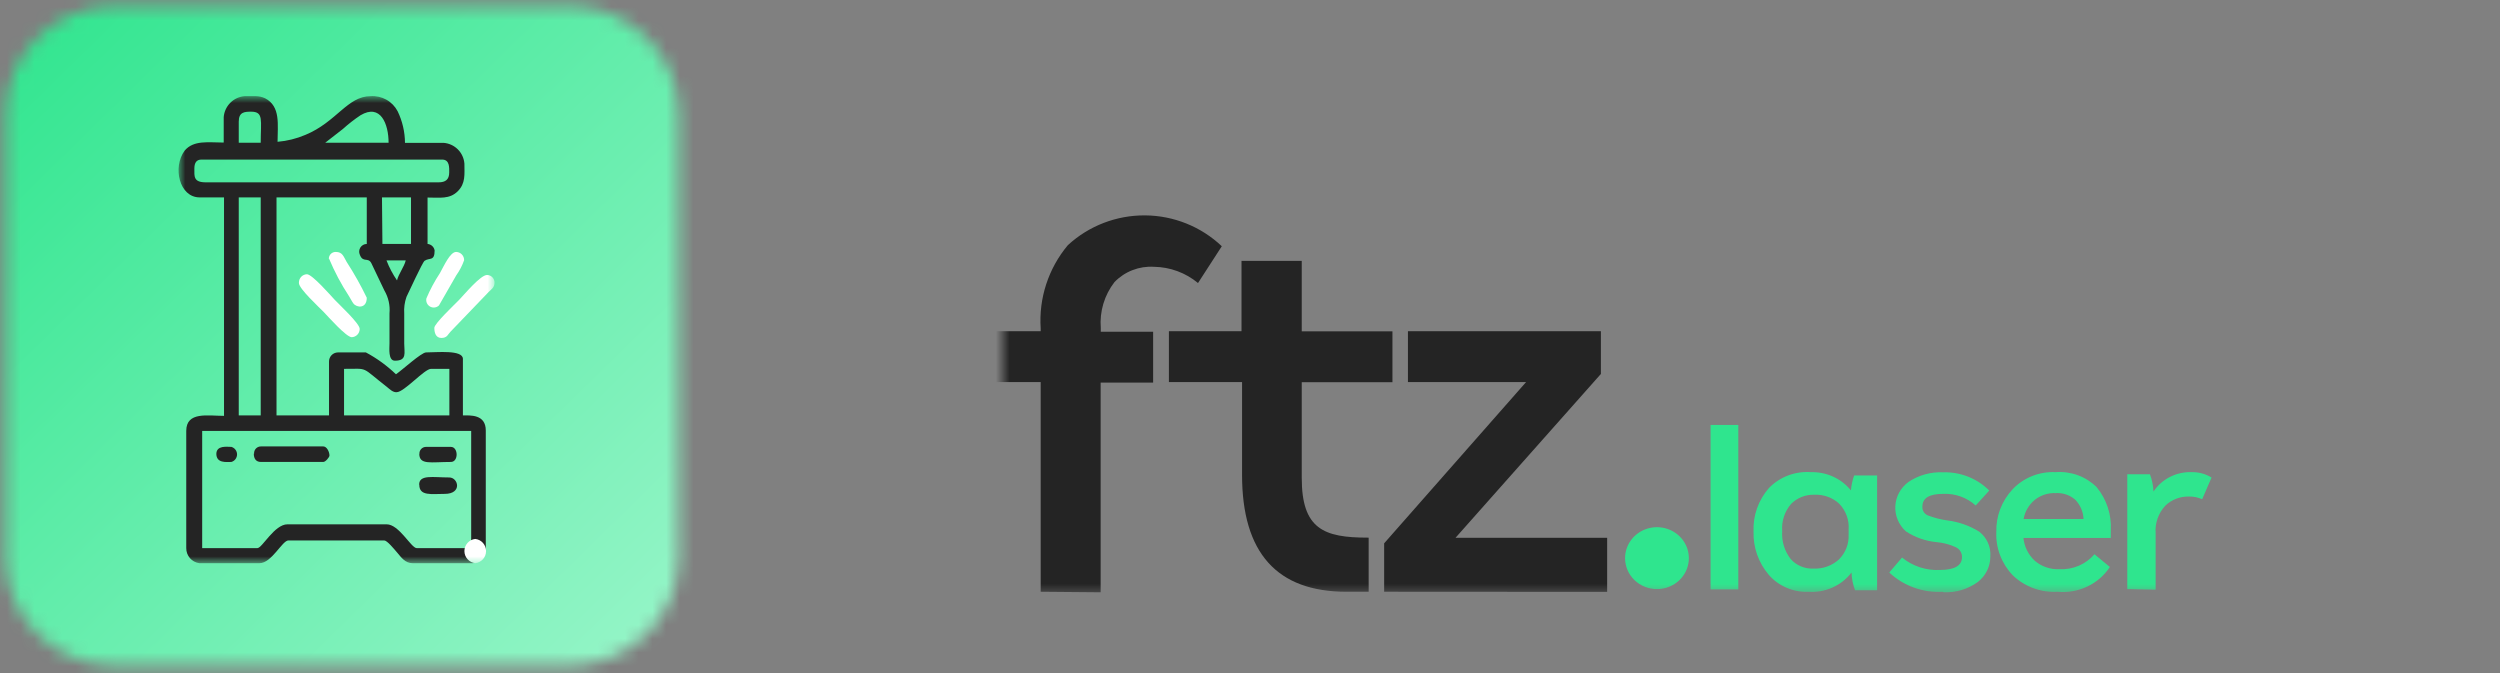<svg width="182" height="49" viewBox="0 0 182 49" fill="none" xmlns="http://www.w3.org/2000/svg">
<rect x="0" y="0" width="182" height="49" fill="#808080" stroke="none"/>
<mask id="mask0_37_10" style="mask-type:luminance" maskUnits="userSpaceOnUse" x="0" y="0" width="50" height="49">
<path d="M41.414 0.443H8.414C3.995 0.443 0.414 3.953 0.414 8.283V40.623C0.414 44.953 3.995 48.463 8.414 48.463H41.414C45.832 48.463 49.414 44.953 49.414 40.623V8.283C49.414 3.953 45.832 0.443 41.414 0.443Z" fill="white"/>
</mask>
<g mask="url(#mask0_37_10)">
<path d="M24.912 -23.57L-24.091 24.453L24.912 72.475L73.914 24.453L24.912 -23.57Z" fill="url(#paint0_linear_37_10)"/>
</g>
<mask id="mask1_37_10" style="mask-type:luminance" maskUnits="userSpaceOnUse" x="13" y="7" width="23" height="34">
<path d="M36 7H13V41H36V7Z" fill="white"/>
</mask>
<g mask="url(#mask1_37_10)">
<path fill-rule="evenodd" clip-rule="evenodd" d="M18.695 39.903H14.719V31.37H34.302V39.903H30.337C29.932 39.903 29.056 38.17 28.147 38.17H20.929C19.977 38.17 19.089 39.903 18.739 39.903M17.841 7H18.629C18.86 7.004 19.088 7.057 19.297 7.154C20.448 7.746 20.206 9.095 20.206 10.323C20.904 10.263 21.588 10.093 22.233 9.819C24.511 8.876 25.288 7 26.986 7C27.384 6.973 27.781 7.063 28.129 7.257C28.477 7.452 28.761 7.744 28.947 8.097C29.294 8.815 29.478 9.602 29.483 10.4H32.298C32.689 10.43 33.056 10.6 33.333 10.877C33.61 11.155 33.779 11.522 33.809 11.914C33.809 12.692 33.908 13.35 33.316 13.932C32.725 14.513 32.013 14.381 31.126 14.381V17.759C31.252 17.77 31.371 17.822 31.464 17.907C31.557 17.992 31.619 18.106 31.641 18.231C31.641 19.043 31.268 18.735 30.907 18.988C30.754 19.097 29.724 21.346 29.593 21.609C29.455 21.999 29.399 22.414 29.428 22.826V25.02C29.428 25.689 29.648 26.259 28.749 26.259C28.246 26.259 28.355 25.349 28.355 25.009V22.816C28.408 22.235 28.278 21.651 27.983 21.148L27.03 19.152C26.789 18.703 26.427 19.152 26.198 18.549C26.159 18.464 26.143 18.371 26.149 18.278C26.156 18.186 26.186 18.096 26.236 18.017C26.286 17.939 26.355 17.875 26.436 17.829C26.517 17.784 26.608 17.76 26.701 17.759V14.37H20.13V30.241H23.952V26.325C23.951 26.239 23.966 26.153 23.998 26.073C24.03 25.992 24.077 25.919 24.137 25.857C24.197 25.794 24.269 25.745 24.348 25.71C24.427 25.676 24.512 25.658 24.598 25.656H26.636C27.435 26.083 28.172 26.618 28.826 27.247C29.253 26.961 30.677 25.656 31.017 25.656C31.794 25.656 33.7 25.448 33.7 26.128V30.241C34.236 30.241 35.365 30.153 35.365 31.337V39.903C35.367 40.171 35.271 40.43 35.096 40.633C34.92 40.834 34.677 40.965 34.412 41H30.031C29.494 41 29.198 40.561 28.936 40.254C28.673 39.947 28.18 39.344 27.972 39.344H20.995C20.546 39.344 19.779 41 18.892 41H14.511C14.246 40.965 14.003 40.834 13.827 40.633C13.652 40.43 13.556 40.171 13.559 39.903V31.37C13.559 29.945 15.125 30.274 16.308 30.274V14.37H14.533C13.055 14.37 12.551 12.177 13.438 10.97C14.095 10.181 15.19 10.378 16.286 10.378V8.525C16.318 8.133 16.487 7.765 16.763 7.486C17.04 7.207 17.406 7.035 17.797 7M25.047 26.852C26.887 26.852 26.219 26.654 28.18 28.179C28.355 28.321 28.607 28.574 28.87 28.552C29.428 28.552 30.896 26.852 31.378 26.852H32.714V30.241H25.047V26.852ZM17.381 14.37H18.98V30.241H17.381V14.37ZM28.136 18.955H29.538C29.428 19.427 29.012 19.942 28.903 20.414C28.591 19.959 28.333 19.47 28.136 18.955ZM27.808 14.37H29.921V17.759H27.84L27.808 14.37ZM31.904 13.274H14.982C14.073 13.274 14.15 12.835 14.15 12.275C14.15 11.881 14.281 11.617 14.665 11.617H32.188C32.747 11.617 32.703 12.221 32.703 12.55C32.703 13.076 32.429 13.274 31.926 13.274M28.333 10.389H23.678L24.96 9.391C25.362 9.028 25.791 8.694 26.241 8.393C27.709 7.516 28.289 9.029 28.289 10.389M17.381 8.854C17.381 8.163 17.786 8.13 18.279 8.13C19.21 8.13 18.98 8.755 18.98 10.389H17.381V8.854Z" fill="#242424"/>
<path fill-rule="evenodd" clip-rule="evenodd" d="M21.762 20.611C21.762 21.017 23.24 22.377 23.569 22.717C23.897 23.057 25.212 24.548 25.606 24.548C25.762 24.543 25.91 24.477 26.018 24.364C26.126 24.252 26.187 24.101 26.186 23.945C26.186 23.55 24.708 22.19 24.379 21.839C24.051 21.488 22.726 19.964 22.342 19.964C22.186 19.97 22.039 20.036 21.93 20.148C21.822 20.261 21.762 20.411 21.762 20.567" fill="white"/>
<path fill-rule="evenodd" clip-rule="evenodd" d="M31.619 23.868C31.619 24.186 31.706 24.603 32.133 24.603C32.561 24.603 32.604 24.34 32.791 24.154L35.572 21.258C35.748 21.072 35.989 20.951 36 20.611C36.006 20.535 35.996 20.459 35.971 20.388C35.946 20.316 35.907 20.25 35.856 20.195C35.804 20.139 35.742 20.095 35.672 20.064C35.603 20.034 35.528 20.018 35.452 20.019C34.981 20.019 33.798 21.445 33.426 21.828C33.053 22.212 31.619 23.561 31.619 23.868Z" fill="white"/>
<path fill-rule="evenodd" clip-rule="evenodd" d="M18.476 33.026C18.476 33.377 18.629 33.63 18.991 33.63H23.536C23.7 33.63 23.985 33.279 23.985 33.169C23.985 32.884 23.788 32.5 23.536 32.5H19.013C18.943 32.497 18.874 32.508 18.809 32.534C18.745 32.559 18.686 32.598 18.637 32.648C18.589 32.697 18.551 32.757 18.527 32.822C18.503 32.887 18.493 32.957 18.498 33.026" fill="#242424"/>
<path fill-rule="evenodd" clip-rule="evenodd" d="M23.952 18.823C24.353 19.78 24.84 20.698 25.409 21.565C25.519 21.73 25.617 21.949 25.727 22.092C25.968 22.41 26.701 22.486 26.701 21.675C26.267 20.775 25.777 19.903 25.234 19.064C25.004 18.67 24.938 18.341 24.445 18.341C24.376 18.339 24.307 18.352 24.242 18.378C24.178 18.405 24.121 18.445 24.073 18.496C24.025 18.547 23.989 18.607 23.966 18.673C23.944 18.739 23.935 18.809 23.941 18.878" fill="white"/>
<path fill-rule="evenodd" clip-rule="evenodd" d="M31.038 21.741C31.017 21.855 31.033 21.973 31.083 22.078C31.134 22.183 31.216 22.269 31.318 22.324C31.421 22.379 31.538 22.4 31.653 22.384C31.768 22.368 31.875 22.315 31.959 22.234L33.218 20.041C33.459 19.704 33.65 19.334 33.788 18.944C33.789 18.866 33.775 18.789 33.747 18.716C33.718 18.644 33.676 18.578 33.622 18.522C33.568 18.466 33.504 18.421 33.433 18.39C33.361 18.359 33.285 18.342 33.207 18.341C32.769 18.341 32.331 19.339 32.024 19.887C31.64 20.47 31.31 21.086 31.038 21.73" fill="white"/>
<path fill-rule="evenodd" clip-rule="evenodd" d="M30.524 35.286C30.524 36.13 31.411 35.955 32.375 35.955C33.667 35.955 33.371 34.759 32.703 34.759C31.531 34.759 30.513 34.529 30.513 35.286" fill="#242424"/>
<path fill-rule="evenodd" clip-rule="evenodd" d="M30.523 33.026C30.523 33.871 31.356 33.63 32.824 33.63C33.393 33.63 33.371 32.533 32.824 32.533H31.049C30.979 32.528 30.909 32.538 30.844 32.563C30.778 32.588 30.719 32.627 30.67 32.677C30.621 32.727 30.583 32.787 30.56 32.853C30.537 32.919 30.528 32.989 30.534 33.059" fill="#242424"/>
<path fill-rule="evenodd" clip-rule="evenodd" d="M15.749 33.026C15.749 33.739 16.472 33.63 16.844 33.63C16.963 33.596 17.068 33.524 17.142 33.425C17.217 33.326 17.257 33.205 17.257 33.081C17.257 32.957 17.217 32.837 17.142 32.738C17.068 32.639 16.963 32.567 16.844 32.533C16.527 32.533 15.749 32.401 15.749 33.059" fill="#242424"/>
<path fill-rule="evenodd" clip-rule="evenodd" d="M34.598 41C34.815 40.976 35.015 40.872 35.161 40.709C35.306 40.547 35.386 40.336 35.386 40.117C35.386 39.899 35.306 39.688 35.161 39.525C35.015 39.362 34.815 39.258 34.598 39.234C34.381 39.258 34.181 39.362 34.035 39.525C33.889 39.688 33.809 39.899 33.809 40.117C33.809 40.336 33.889 40.547 34.035 40.709C34.181 40.872 34.381 40.976 34.598 41Z" fill="white"/>
</g>
<mask id="mask2_37_10" style="mask-type:luminance" maskUnits="userSpaceOnUse" x="73" y="12" width="97" height="32">
<path d="M170 12.564H73V43.418H170V12.564Z" fill="white"/>
</mask>
<g mask="url(#mask2_37_10)">
<path d="M75.762 43.08V27.814H72V24.111H75.762V23.914C75.614 21.714 76.323 19.541 77.741 17.847C79.269 16.44 81.278 15.665 83.36 15.68C85.441 15.694 87.439 16.497 88.947 17.926L87.215 20.605C86.313 19.856 85.181 19.439 84.007 19.423C83.474 19.389 82.94 19.473 82.442 19.667C81.944 19.86 81.495 20.16 81.127 20.545C80.396 21.496 80.043 22.681 80.137 23.874V24.15H83.948V27.853H80.127V43.119L75.762 43.08ZM100.766 43.08V39.554L111.1 27.814H102.498V24.111H116.545V27.223L105.963 39.15H117V43.09L100.766 43.08ZM85.096 24.111H90.382V18.989H94.767V24.121H101.37V27.824H94.767V34.797C94.767 38.52 96.381 39.14 99.568 39.14H99.638V43.08H98.024C92.956 43.08 90.422 40.243 90.422 34.57V27.814H85.096V24.111Z" fill="#242424"/>
<path d="M120.627 42.886C121.087 42.886 121.536 42.754 121.918 42.506C122.3 42.258 122.597 41.905 122.773 41.493C122.948 41.08 122.994 40.627 122.903 40.189C122.813 39.752 122.59 39.35 122.265 39.036C121.939 38.721 121.524 38.507 121.073 38.422C120.622 38.336 120.155 38.382 119.731 38.554C119.307 38.726 118.945 39.017 118.691 39.389C118.437 39.761 118.303 40.198 118.306 40.644C118.309 41.24 118.554 41.81 118.989 42.23C119.424 42.65 120.013 42.886 120.627 42.886Z" fill="#2FE58E"/>
<path d="M124.53 30.933H126.549V42.908H124.53V30.933ZM131.674 43.082C131.128 43.106 130.583 43.009 130.082 42.798C129.58 42.586 129.135 42.267 128.78 41.863C128.02 40.976 127.62 39.849 127.659 38.695C127.608 37.54 128.008 36.408 128.78 35.527C129.17 35.125 129.646 34.813 130.176 34.613C130.706 34.413 131.275 34.331 131.842 34.373C132.399 34.359 132.952 34.472 133.457 34.702C133.962 34.933 134.403 35.275 134.746 35.702C134.778 35.331 134.858 34.965 134.982 34.613H136.653V42.973H135.049C134.892 42.558 134.805 42.12 134.791 41.678C134.435 42.147 133.963 42.522 133.418 42.767C132.873 43.013 132.273 43.121 131.674 43.082ZM132.01 41.395C132.35 41.41 132.69 41.359 133.01 41.245C133.329 41.131 133.623 40.956 133.872 40.731C134.112 40.491 134.299 40.206 134.42 39.894C134.542 39.581 134.596 39.247 134.579 38.913V38.543C134.604 38.202 134.556 37.859 134.438 37.537C134.321 37.215 134.135 36.92 133.894 36.67C133.655 36.449 133.371 36.276 133.061 36.164C132.75 36.052 132.42 36.002 132.089 36.017C131.774 36.007 131.461 36.06 131.169 36.174C130.878 36.289 130.614 36.462 130.395 36.681C129.919 37.233 129.686 37.945 129.745 38.663C129.69 39.391 129.91 40.114 130.362 40.698C130.564 40.928 130.818 41.109 131.104 41.23C131.389 41.351 131.699 41.407 132.01 41.395ZM141.431 43.082C140.717 43.123 140.003 43.02 139.333 42.778C138.663 42.536 138.052 42.161 137.539 41.678L138.47 40.589C139.238 41.221 140.224 41.544 141.229 41.493C142.294 41.493 142.833 41.177 142.833 40.557C142.837 40.408 142.797 40.261 142.717 40.133C142.638 40.006 142.522 39.903 142.384 39.838C141.947 39.635 141.476 39.51 140.993 39.468C140.19 39.394 139.418 39.124 138.75 38.684C138.492 38.451 138.289 38.166 138.156 37.849C138.022 37.532 137.962 37.19 137.979 36.848C137.996 36.505 138.09 36.171 138.254 35.868C138.418 35.565 138.649 35.3 138.93 35.092C139.668 34.593 140.555 34.344 141.453 34.384C142.078 34.366 142.7 34.474 143.28 34.703C143.859 34.932 144.383 35.276 144.817 35.712L143.83 36.801C143.516 36.515 143.145 36.293 142.741 36.147C142.337 36.001 141.907 35.935 141.475 35.952C140.455 35.952 139.95 36.257 139.95 36.877C139.939 37.011 139.97 37.144 140.04 37.26C140.111 37.375 140.217 37.466 140.343 37.52C140.808 37.699 141.294 37.823 141.789 37.89C142.608 37.994 143.393 38.273 144.088 38.706C144.365 38.921 144.582 39.198 144.722 39.513C144.863 39.828 144.923 40.171 144.896 40.513C144.898 40.871 144.816 41.224 144.657 41.547C144.497 41.869 144.265 42.152 143.977 42.375C143.261 42.896 142.38 43.157 141.487 43.115M149.786 43.082C149.185 43.115 148.583 43.025 148.021 42.817C147.459 42.608 146.948 42.287 146.522 41.874C146.118 41.45 145.805 40.953 145.602 40.411C145.397 39.869 145.306 39.293 145.333 38.717C145.303 37.573 145.729 36.461 146.522 35.614C146.919 35.196 147.406 34.867 147.949 34.652C148.492 34.438 149.077 34.343 149.662 34.373C150.21 34.333 150.759 34.41 151.273 34.598C151.786 34.786 152.251 35.081 152.634 35.462C153.363 36.349 153.731 37.465 153.666 38.597V39.163H147.307C147.366 39.793 147.657 40.38 148.126 40.818C148.618 41.245 149.262 41.467 149.92 41.438C150.404 41.462 150.887 41.377 151.331 41.188C151.775 40.999 152.168 40.712 152.477 40.35L153.598 41.275C153.197 41.889 152.628 42.382 151.955 42.701C151.282 43.02 150.531 43.152 149.786 43.082ZM147.319 37.781H151.681C151.66 37.263 151.45 36.768 151.086 36.387C150.895 36.217 150.67 36.087 150.425 36.002C150.181 35.918 149.921 35.883 149.662 35.898C149.109 35.872 148.566 36.047 148.137 36.387C147.703 36.744 147.414 37.237 147.319 37.781ZM154.866 42.886V34.526H156.515C156.669 34.931 156.756 35.357 156.773 35.789C157.07 35.337 157.484 34.968 157.974 34.72C158.464 34.471 159.013 34.352 159.565 34.373C160.073 34.363 160.572 34.5 161 34.765L160.317 36.344C160.018 36.208 159.692 36.141 159.363 36.148C159.041 36.139 158.721 36.194 158.422 36.31C158.123 36.426 157.851 36.6 157.625 36.823C157.378 37.093 157.189 37.408 157.069 37.751C156.949 38.093 156.902 38.455 156.93 38.815V42.93L154.866 42.886Z" fill="#2FE58E"/>
</g>
<defs>
<linearGradient id="paint0_linear_37_10" x1="0.29" y1="0.559" x2="48.303" y2="49.552" gradientUnits="userSpaceOnUse">
<stop stop-color="#2FE58E"/>
<stop offset="1" stop-color="#98F5C9"/>
</linearGradient>
</defs>
</svg>
